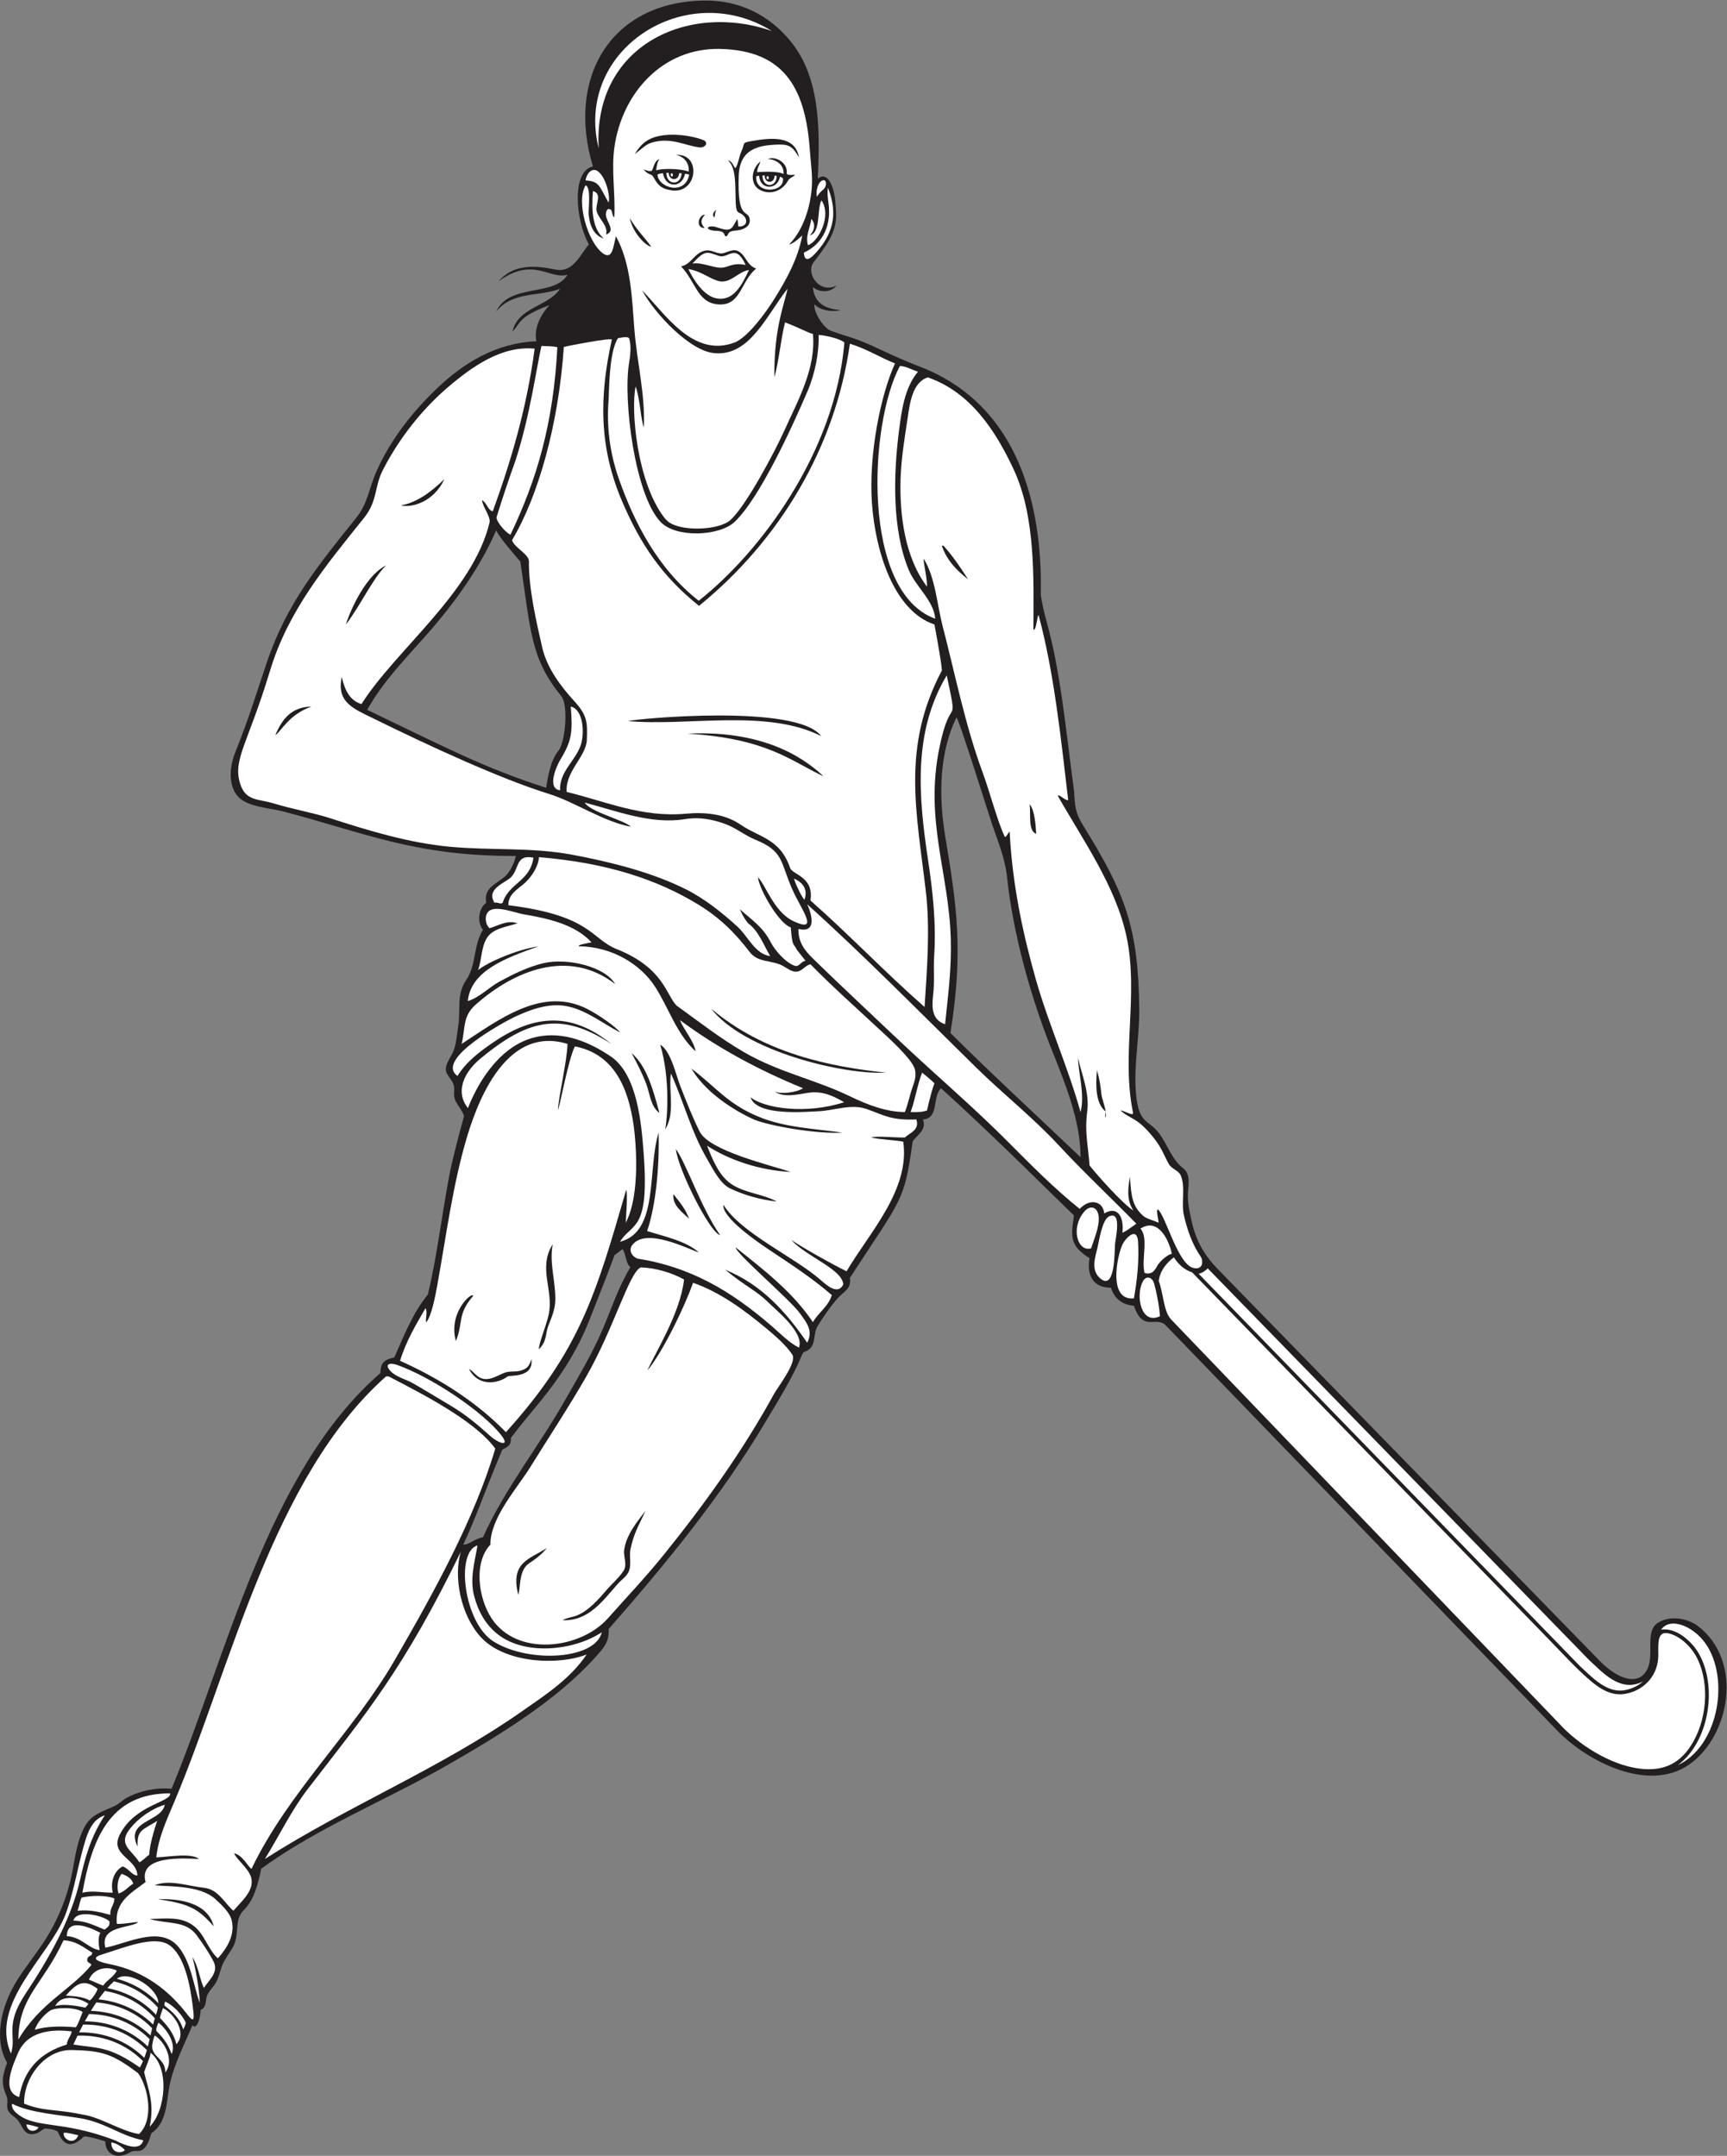 <?xml version="1.0" encoding="UTF-8" standalone="no"?>
<svg
   xmlns:dc="http://purl.org/dc/elements/1.1/"
   xmlns:cc="http://creativecommons.org/ns#"
   xmlns:rdf="http://www.w3.org/1999/02/22-rdf-syntax-ns#"
   xmlns:svg="http://www.w3.org/2000/svg"
   xmlns="http://www.w3.org/2000/svg"
   viewBox="0 0 673.093 840.227"
   height="840.227"
   width="673.093"
   xml:space="preserve"
   id="svg2"
   version="1.1"><rect x="0" y="0" width="673.093" height="840.227" fill="#808080" stroke="none"/><defs
     id="defs6" /><g
     transform="matrix(1.333,0,0,-1.333,0,840.227)"
     id="g10"><g
       transform="scale(0.1)"
       id="g12"><path
         id="path14"
         style="fill:#231f20;fill-opacity:1;fill-rule:evenodd;stroke:none"
         d="m 4964.08,1549.43 c -31.72,22.99 -81.28,31.39 -116.7,9.01 -38.13,-24.1 -10.92,-90.14 -29.47,-132.4 -25.25,-57.5 -91.07,-29.63 -139.39,19.94 L 3560.5,2592.76 c -38.69,39.68 -63.16,82.13 -75.51,136.25 -5.91,25.85 -12.47,54.51 -11.81,81.15 0.62,25.25 9.82,58.73 -13.43,76.94 -35.72,27.99 -45.19,69.79 -72.46,104.72 -29.8,38.17 -57.69,24.31 -65.76,112.89 -7.55,82.92 10.33,165.09 9.44,247.87 -2.59,238.49 -40.4,337.92 -163.67,536.38 -24.5,39.42 -24.05,58.15 -27.16,103.86 -24.64,181.65 -38.81,344.35 -79.67,491.61 -8.31,29.97 -13.83,55.96 -17.41,79.09 4.62,215.78 -40.45,534.19 -334.97,660.3 -118.86,45.93 -137.96,62.69 -201.61,86.4 -24.95,9.3 -52.5,16.4 -77.42,25.97 -21.24,8.15 -51.43,55.06 -47.37,77.23 13.24,-15.42 47.02,-24.1 76.79,-16.79 -46.58,3 -77.95,21.24 -81.59,67.19 13.88,-12.49 46.86,-21.21 69.59,4.8 -49.98,-26.31 -92.37,35.29 -67.27,68.41 33.63,44.34 68.7,85.01 65.37,144.74 -1.37,24.82 -2.1,48.19 -9.85,71.58 -11.25,33.98 -28.42,40.79 -43.44,27.27 4.61,122.63 11.14,277.9 -69.15,388.17 -49.79,68.39 -137.44,135.55 -266.26,132.87 -274.81,-5.71 -399.53,-230.71 -322.19,-485.04 -62.55,-13.4 -51.91,-154.64 -12,-228 -26.93,-31.55 -45.8,-84.34 -98.89,-73.25 -57.19,11.94 -121.45,16.85 -165.11,-34.74 100.9,74.12 148.68,4.42 201.6,19.19 -39.81,-65.8 -170.04,-23.11 -208.8,-108 48.36,61.13 126.28,43.32 187.2,67.2 -35.14,-52.86 -122.86,-53.14 -139.21,-124.8 23.97,22.82 13.79,41.92 108.01,76.8 -23.29,-24.97 -46.11,-64.16 -38.4,-105.6 -118.48,-4.58 -213.09,-64.72 -286.81,-134.31 -73.94,-69.8 -140.01,-153.81 -181.19,-247.29 -20.93,-47.5 -24.49,-91.98 -58.2,-134.09 -111.07,-138.69 -203.452,-250.35 -261.48,-422.62 -31.14,-92.45 -54.808,-170.38 -92.562,-263.56 -15.993,-39.47 -22.008,-95.25 7.617,-128.9 27.332,-31.06 94.762,-33.97 133.031,-44.02 240.114,-62.95 386.364,-131.19 679.594,-130 -3.54,-20.97 -19.17,-49.84 -32.61,-60.9 -27.18,-22.34 -61.85,-33.57 -53.79,-75.91 -21.19,-15.44 -28.74,-55.12 -9.6,-79.19 -28.3,-44.46 -18.75,-102.12 -49.03,-146.92 -29.65,-43.85 -15.15,-86.41 -23.61,-136.95 -4.14,-24.77 -4.91,-52.06 -15.66,-75.17 -8.05,-17.28 -28.36,-41.82 -16.75,-61.78 13.37,-22.98 23.5,-25.26 20.67,-55.26 -2.71,-28.71 21.94,-43.6 29.18,-68.73 -14.64,-52.57 -33.04,-120.99 -43.36,-174.7 -21.01,-109.42 -36.05,-237.77 -62.57,-346.84 -45.28,-56.05 -69.26,-119.39 -98.07,-184.06 -38.96,-7.62 -38.98,-24.24 -40.8,-45.59 -330.906,-286.94 -453.141,-838.58 -610.535,-1215.54 -43.094,4.71 -91.422,-5.3 -129.188,-25.31 -17.351,-9.19 -22.539,-18.59 -40.277,-26.35 -50.844,-22.282 -74.656,-27.68 -96.223,-84.946 -11.719,-31.113 -17.207,-65.91 -23.273,-100 C 199.727,764.227 171.148,692.344 131.371,630.496 106.332,591.594 77.152,555.516 52.141,516.582 -0.066,435.344 -17.781,337.098 20.852,272.227 6.965,234.676 2.32,212.637 18.871,175.664 25.113,161.727 18.324,149.141 22.488,135.828 27.25,120.613 44.82,114.531 53.688,102.227 67.461,83.106 71.926,55.477 105.543,65.223 c 10.773,3.125 15.668,10.684 25.574,14.601 0,0 23.961,-0.012 37.77,-8.809 25.484,-67.07 65.863,-23.797 77.187,-14.062 17.27,-0.168 62.016,-14.726 62.016,-14.726 -0.844,-36.379 33.133,-55.234 71.777,-32.051 16.184,9.707 27.242,-2.285 41.071,11.074 12.285,11.883 16.781,29.199 21.55,44.98 45.133,29.199 44.02,89.707 52.801,136.797 11.258,60.43 44.059,122.539 67.301,178.731 12.914,-16.887 24.816,26.258 23.898,44.472 14.657,6.641 14.508,19.942 16.66,33.594 2.743,17.344 16.696,29.199 25.915,43.223 10.531,16.016 13.527,35.183 20.308,52.812 7.438,19.325 21,35.868 31.309,53.68 21.437,37.055 1.976,78.848 31.953,108.801 32.379,32.344 41.793,78.836 51.273,121.269 162.594,118.86 364.334,199.731 544.284,302.841 154.92,88.79 319.02,189.9 430.33,312.9 25.09,27.74 43.86,47.32 40.77,84.47 168.16,191.84 330.87,390.32 461.41,610.19 32.44,54.64 77.91,127.5 101.89,186.68 8.33,20.58 9.58,10.11 23.93,21.95 18.96,15.65 11.57,47.49 23.93,67.3 16.59,26.59 37.62,57.7 58.44,81.09 18,20.23 41.47,27.91 35.99,60 155.91,238.98 158.32,221.89 183.79,399.53 15.4,20.11 41.19,34.12 29.81,63.65 48.26,3.21 26.64,66 52.8,91.22 148.8,-133.65 349.33,-334.52 388.81,-372 -8.9,-61.11 -13.2,-88.2 45.59,-124.8 -9.32,-51.93 12.26,-86.7 62.41,-86.41 10.01,-29.99 30.45,-49.54 67.19,-52.79 26.87,-76.59 60.81,-31.4 90.65,-54.63 l 1146.9,-1187.09 c 88.69,-91.78 267.14,-182.2 385.94,-99.78 117.54,81.54 161.33,300.98 25.31,405.5 z M 1820.09,2651.02 c 9.31,-10.69 10.23,-45.6 23.36,-52.47 -36.31,-60.15 -54.12,-118.14 -81.49,-182.18 -30.9,-72.28 -72.75,-141.45 -111.5,-209.74 -76.29,-134.46 -174.64,-256.49 -238.37,-398 -27.24,-4.91 -37.84,-21.24 -57.6,-21.61 41.79,90.59 47.46,117.1 114.13,277.93 19.29,8.24 26.46,16.34 25.07,34.07 27.5,36.79 57.37,71.66 86.39,107.22 59.06,72.39 107.53,147.95 142.28,234.93 23.78,59.51 61.16,155.46 74.5,192.61 l 23.23,17.24 z m 976.43,1554.29 c 5.61,1.21 95.84,-287.93 105.33,-315.46 17.55,-50.94 36.98,-97.42 42.54,-150.65 17.22,-164.34 68.88,-350.24 129.69,-502.61 39.03,-97.83 85.55,-209.95 85.21,-316.78 -142.07,135.32 -265.04,247.88 -380.37,363.41 38.62,240.17 18.18,374.2 -15.17,573.91 -18.95,113.57 -18.87,243.89 32.77,348.18 z M 1596.89,3999.82 c -183.6,59.49 -284.83,113.66 -523.2,228 49.32,89.4 127.01,164.87 192.76,241.54 69.9,81.53 142.15,183.78 183.98,283.1 13.53,-25.71 50.52,-66.89 70.86,-91.17 31.15,-205.95 29.86,-282.31 119.66,-393.32 21.92,-27.11 11.72,-135.98 -8.35,-159.94 -22.32,-26.65 -30.53,-74.88 -35.71,-108.21 v 0" /><path
         id="path16"
         style="fill:#ffffff;fill-opacity:1;fill-rule:evenodd;stroke:none"
         d="m 2229.38,5790.19 c 2.15,0.14 4.32,0.25 6.5,0.33 -1.22,-24.57 28.88,-25.53 28.66,-0.89 2.26,-0.25 4.42,-0.54 6.47,-0.88 -0.55,-35.53 -42.1,-35.2 -41.63,1.44 z m -281.2,7.44 c 2.29,0.1 4.66,0.18 7.07,0.24 0.59,-23.98 29.24,-24.67 30.59,-0.76 2.44,-0.17 4.81,-0.36 7.07,-0.56 -1.81,-36.6 -43.93,-35.62 -44.73,1.08 v 0" /><path
         id="path18"
         style="fill:#ffffff;fill-opacity:1;fill-rule:evenodd;stroke:none"
         d="m 2211.29,5788.17 c 2.69,0.45 5.51,0.84 8.4,1.17 1.87,-41.15 52.88,-43.45 60.92,-2.79 4.34,-1.39 7.42,-3.11 8.68,-5.2 4.69,-42.81 -83.56,-46.25 -78,6.82 z m -196.16,4 c -12.94,-61.58 -90.26,-38.08 -92.86,0.69 2.87,1.91 8.62,3.19 15.92,4 9.08,-46.49 57.46,-41.75 64.67,-1.43 6.79,-0.95 11.43,-2.09 12.27,-3.26 v 0" /><path
         id="path20"
         style="fill:#ffffff;fill-opacity:1;fill-rule:evenodd;stroke:none"
         d="m 2180.2,5528.67 c -41.34,7.87 -50.3,-8.58 -73.35,-8.11 -25.52,0.53 -55.96,16.75 -82.33,12.12 37.94,41.25 42.14,34.14 77.42,22.37 28.15,-9.39 48.04,39.23 78.26,-26.38 z m -167.59,-12.16 c 34.14,-5.1 56.77,-24.44 84.07,-33.8 37.63,-12.88 59.89,26.59 93.22,31.12 -21.57,-46.19 -45.96,-90.96 -93.59,-83.26 -37.82,6.13 -68.18,53.65 -83.7,85.94 v 0" /><path
         id="path22"
         style="fill:#ffffff;fill-opacity:1;fill-rule:evenodd;stroke:none"
         d="m 2484.88,5298.22 c 46.9,-13.91 88.58,-40.24 132.01,-57.59 -41.44,-90.35 -77.61,-264.61 -67.48,-408.77 9.62,-136.72 62.4,-314.33 182.68,-354.44 0,0 19.17,-99.49 21.95,-134.13 -118.79,-225.19 -74.23,-413 -46.83,-647.93 12.61,-108.17 3.1,-228.47 -3.93,-336.34 -114.26,100.11 -219.34,210.57 -333.6,311.38 10.77,69.99 -52.6,75 -59.53,95.19 -29.57,86.25 -89.55,88.67 -145.24,126.8 -46.77,32.02 -104.95,36.72 -160.18,31.75 -128.19,-11.54 -232.46,35.57 -347.84,63.68 -4.8,59.49 56.83,103.33 58.89,151.57 2.33,54.4 0.38,73.27 -37.65,115.04 -36.72,40.3 -78.92,94.36 -92.99,156.63 -16.84,74.51 -39.97,171.83 -38.65,253.57 -4.56,21.29 -43.42,38.37 -49.34,59.32 76.58,128.29 135.89,337.19 151.4,564.87 14.84,4 139.74,27.87 140.34,21.4 -36.73,-165.27 -38.01,-313.13 29.7,-471.93 53.92,-126.45 116.95,-219.67 225.23,-306.43 235.5,191.71 398.41,462.42 441.06,766.36 z M 1575.61,3797.08 c 202.02,-16.65 347.68,-66.49 465.28,-138.06 61.57,-37.47 107.9,-82.44 150.93,-139.08 24.62,-32.4 64.35,-22.9 97.22,-40.73 11.14,-6.03 24.12,-16.73 37.45,-16.99 18.43,-0.36 26.37,18.1 43.2,21.6 71.76,-72.59 125.81,-119.68 200.41,-189.29 21.28,-19.85 99.47,-88.83 105.34,-119.68 3.62,-19 -1.1,-32.75 -7.22,-50.08 -8.49,-24.04 -13.08,-49.16 -22.54,-72.95 -55.89,0.34 -110.78,21.99 -160.54,46.04 -103.91,50.22 -207.72,69.66 -310.57,129.54 -70.1,40.82 -130.98,88.6 -196.73,136.04 -29.68,30.31 -37.76,110.14 -173.98,164.47 -77.52,30.91 -73.68,98.12 -317.37,128.71 -0.9,29.9 23.37,44.45 43.7,61.21 25.35,20.9 45.08,55.28 45.42,79.25 z m 1014.88,-630.06 c -164.57,17.49 -357.02,56.39 -511.2,187.2 95.98,-123.93 385.32,-193.85 511.2,-187.2 z m -754.14,1028 c 171.73,-16.06 405.74,36.95 564.54,-44 -70.42,95.43 -541.32,50.73 -564.54,44 z m 173.34,-36.8 c 234.63,-14.06 303.14,-80.81 398.4,-124.8 -43.34,40.06 -158.24,136.6 -398.4,124.8 v 0" /><path
         id="path24"
         style="fill:#ffffff;fill-opacity:1;fill-rule:evenodd;stroke:none"
         d="m 2768.09,4328.62 c 34.77,-165.55 11.87,-44.83 -22.14,-214.94 -42.19,-210.98 28.44,-362.04 33.98,-555.22 2.5,-86.97 -7.76,-163.62 -16.65,-249.83 -37.59,12.19 -39.35,46.98 -35.23,82.41 5.17,44.62 0.58,74.64 3.43,119.47 6.1,95.76 -4.49,188.1 -18.65,282.76 -27.17,181.58 -43.87,370.16 55.26,535.35 z m -72,-1161.6 c 0,0 25.14,-19.65 35.99,-31.2 -10.6,-27.98 -21.59,-79.19 -21.59,-79.19 -12.72,-4.89 -29.73,-5.48 -48.01,-4.81 13.41,36.21 19.62,79.59 33.61,115.2 z m -856.75,2147 c 7.5,-21.58 3.1,-53.51 -0.05,-72.11 -17.95,-105.96 16.47,-385.69 92.42,-465.02 44.97,-46.94 171.24,-41.43 215.68,0.09 73.45,68.64 169.52,279.37 213.72,382.5 22.16,51.71 34.35,115.76 32.37,164.45 16.57,-0.53 62.16,-10.25 75.39,-22.05 -26.89,-321.15 -246.73,-614.22 -425.88,-755.02 -118.61,92.39 -188.37,227.54 -233.95,357.55 -25.68,73.27 -35.78,150.79 -29.75,228.21 1.95,25.14 0.66,140.15 27.31,181.61 0,0 28.89,7.47 32.74,-0.21 z m 791.94,-80.6 c 21.36,-1.83 34.69,-11.72 52.8,-16.79 -39.63,-47.31 -48.22,-115.63 -55.75,-174.6 -16.03,-125.55 -20.65,-287.53 29.11,-406.14 20.2,-48.16 72.83,-88.63 77.04,-141.67 -216.1,78.1 -194.51,568.61 -103.2,739.2 z m -1048.17,58.42 c 17.26,-1.14 31.66,-0.21 46.54,-3.73 -11.67,-225.14 -60.61,-387.77 -137.1,-548.09 -12.75,4.85 -40.34,35.99 -40.91,50.19 14.66,48.47 37.79,117.14 54.96,164.79 42.45,128.65 61.99,273.45 76.51,336.84 z m 85.78,-1054.42 c 38.59,-8.96 40.15,-82.39 28.75,-114 -16.82,-46.67 -62.45,-76.51 -59.95,-130.8 -40.09,4.73 -10.25,71.52 0.55,89.34 33.56,55.39 36.55,80.54 30.65,155.46 z m -109.16,-441.79 c -9.75,-69.81 -71.52,-73.53 -90.04,-131.81 -6.51,-5.8 -13.33,2.64 -24,0 -25.78,41.87 33.83,58.35 49.88,76.12 23.09,25.58 12.46,65.54 64.16,55.69 v 0" /><path
         id="path26"
         style="fill:#ffffff;fill-opacity:1;fill-rule:evenodd;stroke:none"
         d="m 2359.5,3659.85 c 161.19,-144.85 330.16,-316.28 494.34,-477.6 79.01,-77.64 166.49,-146.35 241.84,-227.75 72.91,-78.75 151.68,-152.21 226.8,-229.08 -12.42,-8.4 -31.06,-23.3 -40.8,-26.39 5.33,43.28 -12.42,80.49 -53.11,56.42 -3.29,36.31 -42.33,45.2 -71.68,13.18 -76.11,61.14 -144.76,130.89 -213.58,199.92 -72.02,72.24 -147.51,139.61 -223.06,208.04 -77.09,69.82 -152.21,142.04 -227.89,213.37 -38.8,36.58 -77.38,73.38 -115.47,110.67 -25.21,24.67 -43.52,48.94 -42.38,86.54 68.28,-16.33 24.96,75.1 24.99,72.68 v 0" /><path
         id="path28"
         style="fill:#ffffff;fill-opacity:1;fill-rule:evenodd;stroke:none"
         d="m 1692.95,3536.62 c 94.95,-1.34 179.1,-50.9 222.86,-119.13 39.72,-61.91 62.43,-137.27 117.88,-188.06 -4.92,31.08 -32.99,59.8 -45.6,91.2 110.76,-82.16 232.63,-147.09 360,-199.2 -20.05,-12.64 -64.2,-17.97 -84,-9.61 30.47,-19.4 69.21,-7.57 102.16,-3.28 38.57,5.02 69.17,-8.84 101.84,-27.93 -109.66,-35.75 -232.25,-18.71 -273.6,14.42 17.51,-55.53 158.39,-42.59 199.2,-40.81 45.77,2 94.34,22.3 139.47,6.7 51.63,-17.87 70.47,-33.84 146.13,-30.71 10.15,-31.48 -19.08,-38.61 -33.61,-52.78 -31.93,-0.57 -82.5,5.47 -98.39,0 29.08,-6.12 63.26,-7.14 93.59,-12 20.82,-141.76 -102.09,-270 -165.6,-379.2 -44.06,21.52 -122.32,65.54 -161.8,91.67 45.17,-49.33 149.12,-85.33 152.2,-130.07 -15.64,-32.62 -49.84,-1.46 -66.4,13.13 -75.98,66.91 -233.4,137.15 -283.99,219.67 -5.88,-37.15 103.4,-111.17 131.16,-129.84 67.42,-45.32 124.23,-81.08 185.64,-134.16 -10.49,-34.33 -39.21,-50.39 -55.2,-79.2 -59.46,88.53 -143.27,152.73 -225.6,218.4 -2.38,-15.03 158.6,-152.39 187.19,-192 20.09,-27.81 39.86,-51.19 21.61,-86.41 -61.54,89.67 -132.6,169.81 -240,213.6 60.02,-49.22 91.23,-61.25 124.17,-93.72 26.66,-26.28 107.85,-90.5 91.83,-134.27 -29.16,14.41 -55.82,42.39 -79.7,63.02 -119.71,103.46 -237.99,173.15 -392.95,197.37 -19.3,8.51 -24.39,26.43 -15.31,38.92 39.41,54.22 165.07,-11.66 195.16,-20.91 -36.13,32.67 -98.64,46.16 -151.2,62.4 27.65,81.68 36.08,200.56 33.6,287.99 -33.76,-110.23 1.77,-289.77 -112.8,-319.19 34.79,57.18 86.54,27.14 69.1,258.42 -6.71,88.9 -18.72,230.56 -95.85,283.11 -74.98,51.09 -154.11,75.96 -229.79,54.27 -105.16,-30.15 -165.37,-145.73 -188.14,-205.03 -38.99,48.55 -10.24,106.29 36.93,145.12 133.07,109.53 231.11,142.03 382.56,42.2 -115.34,93.64 -223.54,86.9 -340.97,7.87 -40.43,-27.23 -83.26,-58.85 -109.04,-101.17 -68.45,48.25 140.09,159.94 166.82,172.46 46.83,21.94 100.84,41.76 153.24,31.37 56.82,-11.27 104.7,-50.59 155.14,-76.63 -11.62,16.44 -62.26,51.16 -94,67.69 -132.02,68.82 -258.97,-29.29 -369.2,-101.29 11.53,46.11 1.93,80.13 40.95,114.75 112.37,99.68 271.66,165.37 407.84,60.45 -29.57,51.58 -140.84,76.91 -208.71,61.08 -45.3,-10.57 -87.55,-31.39 -128.26,-53.39 -32.43,-17.52 -58.93,-47 -93.74,-57.52 9.11,89.02 111.61,126.21 206.72,159.9 -64.68,-9.47 -147.74,-46.36 -176.8,-69.26 11.26,29.61 8.72,64.57 25.02,92.27 18.29,31.05 59.66,33.4 90.18,44.52 -32.66,10.24 -57.37,-8.21 -81.6,-14.39 -13.22,11.51 -15.86,39.8 -0.65,50.83 21.81,15.81 75.38,-5.96 99.09,-10.02 68.43,-11.7 149.9,-28.24 199.16,-81.62 11.74,0.17 -44.87,-7.06 -35.94,-12 z m 251.94,-535.19 c 30.1,47.05 9.43,111.99 16.8,163.19 37.29,-82.61 59.83,-172.08 106.08,-250.6 15.89,-26.97 37.12,-71.29 66.72,-85.39 42.57,-20.3 89.96,-33.29 136.8,-38.41 -41.69,22.48 -92.09,24.3 -132,50.41 -37.31,24.4 -56.04,73.22 -72,112.8 64.08,-41.54 152.07,-71.93 244.8,-76.8 -59.37,20.14 -238.62,61.7 -266.59,118.44 -22.4,45.46 -38.85,87.82 -57.24,135.02 -11.65,29.93 -27.57,101.98 -57.77,118.54 29.72,-100.37 20.51,-217.91 14.4,-247.2 z m -55.2,131.99 v 0 c 10.68,-28.71 13.05,-66.52 38.4,-83.99 -18.62,66.96 -36.02,135.18 -81.6,175.2 14.62,-27.77 30.97,-58.31 43.2,-91.21 z m 314.4,-103.21 c 41.58,-17.94 182.81,-43.41 259.19,-38.39 -80.88,11.29 -166.9,14.37 -243.36,45.62 -92.36,37.76 -122.78,84.01 -198.23,141.58 48.03,-83.34 154.68,-136.82 182.4,-148.81 z m -98.4,-338.39 c -56.13,79.9 -96.73,205.37 -129.6,252.01 5.84,-57.93 98.52,-243.95 129.6,-252.01 z m -91.2,47.99 c -9.26,27.96 -27.81,49.34 -45.6,72.01 -3.67,-33.41 26.95,-52.93 45.6,-72.01 v 0" /><path
         id="path30"
         style="fill:#ffffff;fill-opacity:1;fill-rule:evenodd;stroke:none"
         d="m 3426.31,2637.32 c -7.42,0.24 -33.95,-18.58 -43.25,-36.07 -7.79,-14.65 -16.27,-25.64 -36.58,-19.82 -9.95,41.01 12.64,101.7 -12,129.59 51.96,33.44 83.56,-33.68 91.83,-73.7 v 0" /><path
         id="path32"
         style="fill:#ffffff;fill-opacity:1;fill-rule:evenodd;stroke:none"
         d="M 3531.17,2594.79 4647.29,1448.63 c 34.87,-32.03 78.04,-79.79 130.65,-70.5 9.99,1.75 18.8,4.95 26.49,9.29 -14.61,-13.14 -33.24,-22.26 -54.31,-25.97 -52.61,-9.28 -95.78,38.47 -130.66,70.5 l -1115,1147.26 c 8.52,1.48 17.45,6.2 26.71,15.58 z M 4857.02,1538.54 c 26.92,39.53 101.71,8.75 137.33,-52.41 61.22,-105.11 26.43,-289.97 -88.67,-343.84 92.55,68.52 116.82,231.06 60.84,327.17 -20.6,35.38 -65.63,75.85 -109.5,69.08 v 0" /><path
         id="path34"
         style="fill:#ffffff;fill-opacity:1;fill-rule:evenodd;stroke:none"
         d="m 4951.57,1212.06 c 42.39,75.88 46.07,182.53 5.62,251.96 -12.47,21.43 -35.34,45.82 -60.98,57.5 -49.2,22.39 -48.33,-11.09 -47.57,-55.42 1.03,-59.15 -39.72,-105.26 -96.65,-115.29 -40.45,-7.14 -74.32,14.65 -104.1,40.37 -40.98,35.39 -77.43,75.7 -115.11,114.46 L 3485.64,2583.09 c -24.88,8 -41.91,25.8 -53.34,44.06 -43.52,-32.58 -44.19,-69.48 -44.19,-69.48 13.91,-36.88 13.53,-88.85 36.36,-112.63 l 1136,-1182.95 c 52.96,-57.88 146.18,-119.56 234.82,-130.16 71.62,-8.56 121.16,17.22 156.28,80.13 v 0" /><path
         id="path36"
         style="fill:#ffffff;fill-opacity:1;fill-rule:evenodd;stroke:none"
         d="m 1448.09,2067.82 c -61.35,-207.18 -181.02,-423.01 -293.4,-617.41 -123.6,-213.81 -311.87,-387.27 -419.401,-611.387 -11.187,7.286 -24.769,39.239 -50.402,45.606 3.621,-14.883 39.258,-41.379 48.472,-67.996 13.684,-39.535 -28.808,-73.715 -50.871,-100 -25.265,20.847 -44.047,62.82 -85.73,67.027 -44.067,4.453 -102.418,25.695 -144.668,7.356 46.527,-4.192 133.785,0 177.73,-40.528 17.27,-15.918 42.383,-38.703 47.871,-62.656 9.622,-42.09 -13.586,-80.391 -40.8,-110.41 -29.953,27.519 -38.672,71.484 -72.004,96.004 -37.137,27.304 -80.129,19.777 -127.817,19.164 55.711,-15.969 105.164,-3.789 137.532,-47.18 17.472,-23.437 36.253,-51.133 49.668,-77.16 16.066,-31.18 -12.469,-53.359 -28.18,-77.227 -12.07,24.739 -16.86,65.891 -33.379,89.563 9.734,-35.566 20.371,-95.867 21.375,-132.766 -17.625,45.637 -24.566,117.16 -62.082,162.825 -53.016,64.5 -150.031,10.195 -213.914,-2.024 -17.231,64.836 73.515,56.445 95.996,74.406 -8.594,1.766 -38.637,-5.769 -62.398,-4.797 -7.317,66.661 46.371,92.727 84,122.395 -22.09,78.066 108.406,69.773 156,67.207 -21.614,18.496 -85.305,6.621 -124.797,4.793 6.464,59.289 31.578,112.121 54.437,166.375 162.789,386.25 286.485,946.31 617.562,1240.02 2.4,0 4.8,0 7.2,0 91.33,-47.72 250.85,-127.36 312,-211.2 z M 461.688,750.223 c 91.519,-13.192 117.628,-27.305 163.199,-79.2 -17.739,71.016 -104.336,81.653 -163.199,79.2 v 0" /><path
         id="path38"
         style="fill:#ffffff;fill-opacity:1;fill-rule:evenodd;stroke:none"
         d="m 497.691,1059.82 c 2.52,-26.23 -101.691,-32.31 -147.039,-119.761 -31.711,-61.153 49.344,-69.493 51.036,-120.235 -14.958,-0.969 -26.293,21.414 -43.204,26.406 -22.5,-11.796 -36.843,-42.207 -28.796,-76.804 -34.817,0.191 -57.778,6.863 -88.797,0 27.547,153.601 78.472,291.324 256.8,290.394 z M 440.09,301.426 c 56.73,-43.223 44.363,-169.992 -2.399,-215.996 14.481,68.039 -4.105,108.015 -16.351,159.375 5.879,17.91 18.93,45.027 18.75,56.621 z M 406.488,63.816 c -53.738,8.402 -112.812,49.973 -167.152,57.2 -79.465,16.589 -110.172,8.125 -168.848,31.613 -1.48,76.109 60.211,158.973 140.403,156.805 88.148,-2.395 116.746,-10.364 193.195,-68.008 30.695,-43.582 46.352,-137.043 2.402,-177.61 z M 209.688,363.828 C 207.223,348.691 196.656,341.648 195.289,325.43 120.453,302.664 70.25,255.273 56.09,171.824 2.055,187.91 38.148,266.055 52.262,299.656 79.125,363.652 148.176,371.355 209.688,363.828 Z m 253.882,25.36 c 22.817,-17.684 52.528,-59.723 38.399,-91.2 -3.156,2.93 -6.27,29.735 -43.973,66.192 -3.519,3.398 1.516,18.808 5.574,25.008 z m 19.282,61.789 c 22.824,-10.02 48.57,-36.633 60.015,-60.95 0.981,-5.789 -6.976,-20.339 -6.976,-20.339 -8.45,21.757 -14.481,38.242 -53.993,68.781 -3.796,2.937 1.395,11.433 0.954,12.508 z M 258.52,444.141 c -1.903,-1.387 -7.305,-11.211 -10.321,-10.625 -15.09,2.879 -57.492,12.839 -86.597,4.5 20.453,40.8 81.945,19.242 96.918,6.125 z m 83.168,97.285 C 330.277,520.84 314.84,516.277 301.43,497.684 c -14.598,5.41 -26.883,11.796 -41.34,17.336 11.867,30.078 48.676,42.703 81.598,26.406 z M 547.613,413.523 C 496.035,480.684 424.836,540 319.551,560.75 c -34.004,6.711 -56.449,17.094 -22.113,27.734 66.132,20.52 152.48,56.516 195.71,28.774 46.016,-29.535 62.829,-117.25 70.422,-179.961 4.438,-36.621 5.731,-52.024 -15.957,-23.774 z M 269.688,594.227 c 0.449,-11.649 -14.008,-8.387 -14.399,-19.2 -2.34,-11.953 9.699,-9.5 12,-16.804 C 208.5,485.633 118.539,448.789 53.59,340.156 c 1.758,126.688 71.922,159.481 132.098,290.067 38.14,-1.856 58.73,-21.27 84,-35.996 z m 50.402,91.203 c 2.176,-14.981 -7.731,-17.871 -14.402,-24.004 -28.086,11.113 -53.09,25.312 -91.2,26.406 10.731,35.781 93.813,11.926 105.602,-2.402 z m 36,139.199 c 14.785,-6.016 28.676,-12.93 33.598,-28.809 -15.102,-8.886 -24.665,-23.332 -43.2,-28.789 -6.222,21.102 -1.465,46.387 9.602,57.598 v 0" /><path
         id="path40"
         style="fill:#ffffff;fill-opacity:1;fill-rule:evenodd;stroke:none"
         d="m 481.723,1026.43 c -9.852,-51.11 -117.969,-45.121 -79.2,-122.387 -2.703,49.551 14.301,48.242 57.165,75.262 0,0 -21.192,-59.227 -23.567,-99.266 -10.328,-6.465 -17.168,-16.437 -28.797,-21.601 -23.906,37.722 -64.527,51.718 -26.289,99.296 24.192,30.098 63.281,57.916 100.688,68.696 z m 952.957,1077.21 c -38.1,33.94 -71.3,62.47 -116.99,89.72 -41.62,24.82 -82.49,49.71 -111.95,66.43 -18.6,10.54 -48.54,17.61 -64.18,34.9 -18.89,20.86 -1.21,25.12 19.64,17.73 99.88,-35.4 249.7,-135.47 303.96,-204.99 28.5,-36.51 -8.08,-23.74 -30.48,-3.79 z m -38.55,-318.8 c -8.36,-50.22 -23.21,-97.8 -9.61,-148.8 11.96,-44.83 33.59,-83.65 69.52,-111.64 79.46,-61.91 220.62,-48.2 303.52,6.44 -18.99,-80.14 -213.6,-91.25 -316.54,-26.96 -86.73,54.16 -112.2,262.03 -46.89,280.96 z m 319.12,-318.99 c -49.04,-72.24 -119.23,-117.25 -189.76,-166.55 -240.33,-167.98 -506.63,-275.14 -750.97,-431.265 41.039,66.203 77.632,142.615 125.304,204.465 171.856,222.96 279.476,348.34 447.846,694.38 -22.35,-72.09 -1.48,-184.48 57.53,-249.54 69.71,-76.86 225.12,-84.5 310.05,-51.49 v 0" /><path
         id="path42"
         style="fill:#ffffff;fill-opacity:1;fill-rule:evenodd;stroke:none"
         d="M 306.488,995.625 C 263.473,930.383 247.668,866.406 234.508,808.457 207.266,688.523 142.09,575.77 74.457,473.73 11.91,379.344 49.441,352.363 32.09,299.023 -32.105,446.047 145.977,584.707 191.684,706.426 c 27.472,73.152 36.562,151.367 60.879,224.726 9.964,30.078 25.214,55.223 53.925,64.473 z m 28,-243.008 c -0.258,-19.726 -13.293,-26.699 -12,-47.988 -28.902,7.09 -56.023,15.976 -96,12.004 5.176,11.609 6.407,27.183 11.996,38.394 28.047,6.536 71.082,7.442 96.004,-2.41 z m -40.8,-100.793 c -8.028,-10.117 -5.09,-36.648 -2.399,-50.398 -32.301,4.012 -53.402,39.16 -96,40.801 0.617,56.738 72.871,23.464 98.399,9.597 v 0" /><path
         id="path44"
         style="fill:#ffffff;fill-opacity:1;fill-rule:evenodd;stroke:none"
         d="m 408.887,258.23 c -89.957,63.02 -121.43,55.754 -194.399,67.2 4.063,8.996 8.102,17.625 12.11,25.925 44.453,1.711 123.863,-6.648 191.562,-74.355 -2.746,-6.406 -5.812,-12.676 -9.273,-18.77 z M 231.309,360.977 c 3.925,7.918 7.824,15.515 11.683,22.793 45.254,0.847 121.285,-9.368 186.446,-74.551 -2.208,-7.676 -4.649,-15.246 -7.442,-22.668 -66.922,65.031 -144.316,75.304 -190.687,74.426 z m 16.804,32.304 c 4.071,7.434 8.098,14.52 12.078,21.278 44.383,-0.516 115.832,-12.461 177.36,-73.348 -1.668,-7.207 -3.375,-14.395 -5.242,-21.516 -64.09,61.719 -137.586,73.535 -184.196,73.586 z m 17.684,30.625 c 5.41,8.867 10.73,17.11 15.941,24.754 41.602,-3.289 107.496,-18.406 163.16,-75.547 -1.679,-6.992 -3.277,-14.019 -4.875,-21.062 -60.226,57.137 -128.878,70.41 -174.226,71.855 z m 22.156,33.684 c 6.461,9.07 12.738,17.223 18.809,24.539 42.508,-7.297 98.605,-27.461 145.968,-80.02 -1.863,-6.007 -3.55,-12.089 -5.14,-18.222 -54.336,53.386 -117.281,69.472 -159.637,73.703 z m 25.93,32.84 c 6.742,7.605 13.195,14.148 19.308,19.734 39.707,-9.598 87.43,-30.879 128.543,-76.59 -1.105,-6.328 -2.961,-13.32 -5.601,-21.105 -46.235,49.316 -99.949,69.816 -142.25,77.961 z m 28.058,27.254 c 33.258,27.55 121.555,-27.989 121.043,-71.465 -38.996,40.715 -83.062,61.301 -121.043,71.465 v 0" /><path
         id="path46"
         style="fill:#ffffff;fill-opacity:1;fill-rule:evenodd;stroke:none"
         d="m 452.48,351.914 c 30.329,-19.269 57.747,-73.527 30.805,-108.098 0.719,38.75 -35.836,44.192 -38.324,73.254 -0.637,7.403 2.887,24.922 7.519,34.844 z M 262.172,454.18 c -22.527,12.988 -50.945,12.547 -69.715,14.297 33.422,38.211 53.703,49.343 92.863,19.738 -0.789,-6.059 -14.754,-29.445 -23.148,-34.035 z m -20.473,-33.653 c -6.844,-15.558 -10.765,-31.554 -20.011,-44.699 -42.047,3.75 -86.059,3.352 -120,-7.195 6.687,20.262 25.953,43.379 44.343,55.672 15.571,10.402 75.114,11.078 95.668,-3.778 z m 234.821,11.446 c 30.921,-14.778 71.855,-72.547 39.121,-105.379 -7.942,33.66 -27.864,55.332 -48.004,76.793 2.199,12.207 8.562,25.91 8.883,28.586 v 0" /><path
         id="path48"
         style="fill:#ffffff;fill-opacity:1;fill-rule:evenodd;stroke:none"
         d="M 35.723,152.219 C 88.652,124.941 177.637,119.59 235.102,109.836 309.359,97.234 353.047,57.82 418.922,45.566 409.41,9.629 358.508,34.238 338.125,44.551 176.191,107.188 101.211,76.211 45.117,127.637 38.238,133.945 32.359,147.07 35.723,152.219 Z M 325.508,39.426 c 12.441,-1.957 29.976,-11.125 39.644,-22.766 C 354.82,5.957 324.617,7.012 325.508,39.426 Z M 186.641,67.566 c 11.402,1.02 33.144,-5.973 42.23,-7.285 -11.914,-31.934 -47.273,-10.906 -42.23,7.285 z M 77.168,91.57 c 4.594,1.504 35.57,-8.133 35.57,-8.133 -5.547,-12.57 -31.996,-17.48 -35.57,8.133 v 0" /><path
         id="path50"
         style="fill:#ffffff;fill-opacity:1;fill-rule:evenodd;stroke:none"
         d="m 1750.49,5869.43 c -72.26,288.13 254.65,499.09 506.4,343.19 -246.87,85.92 -523.82,-44.12 -506.4,-343.19 v 0" /><path
         id="path52"
         style="fill:#ffffff;fill-opacity:1;fill-rule:evenodd;stroke:none"
         d="m 2264.09,5199.82 c 13.83,50.18 18.37,109.62 31.2,160.8 41.41,-15.31 70.63,-32.21 81.6,-33.6 9.34,-101.06 -43.8,-194.36 -83.96,-283.43 -26.92,-59.73 -109.99,-217.08 -156.69,-260.29 -33.89,-31.36 -147.26,-34.94 -183.31,-4.57 -4.31,3.63 -8.49,8.07 -12.54,13.52 -78.57,105.37 -96.31,313.35 -81.91,381.17 12.7,-35.31 14.71,-94.56 24.01,-120 4.46,95.67 -20.27,192.38 -27.73,287.58 -7.06,90.16 -9.45,190.34 -53.87,271.62 -7.98,-29.92 -9.6,-72.23 -39.72,-48.91 -42.48,32.89 -77.62,149.56 -49.08,197.72 17.17,-5.55 7.75,-69.85 9.07,-84.63 2.55,-28.61 12.14,-60.37 44.06,-71.14 -32.99,29.39 -36.17,81.86 -31.53,138.97 29.12,-7.93 5.46,-39.79 10.99,-59.53 6.47,-23.08 34.15,-41.41 27.41,-67.68 36.93,14.47 -16.74,47.42 4.8,74.4 17.5,3.11 9.76,-19.03 19.2,-24 3.85,69.04 -9.47,137.86 0.6,206.72 23.09,157.91 141.36,288.89 307.67,285.71 196.66,-3.77 251.85,-125.27 263.85,-299.66 2.4,-34.92 7.93,-70.18 5.35,-105.24 -4.24,-57.72 -24.74,-124.68 -66.27,-166.73 13.38,1.45 38.4,26.4 38.4,26.4 -12.41,-68.06 -45.75,-128.07 -81.86,-186.13 -22.29,-35.82 -77.13,-113.15 -117.6,-127.76 -120.25,-43.39 -201,83.5 -268.54,153.09 35.03,-66.33 140.74,-179.6 213.13,-183.67 101.91,-8.03 150.6,110.92 211.67,188.47 -8.72,-46.05 -39.86,-112.94 -38.4,-259.2 z m 757.46,-737.47 c 9.02,-4.74 11.46,48.97 15.34,41.47 44.39,-164.4 64.43,-353.17 86.39,-540 -10.62,-1.14 -23.6,16.63 -30.87,13.34 72.98,-128.87 169.68,-264.33 201.25,-411.64 36.54,-170.51 -16.13,-346.68 19.22,-516.09 1.62,-11.23 -25.76,6.83 -36.7,7.05 17.63,-16.49 35.36,-20.66 56.8,-37.88 20.13,-16.16 44.15,-45.22 56.73,-65.53 10.66,-17.19 17.78,-35.76 27.73,-53.25 8.24,-14.5 28.06,-18.34 34.64,-32.79 14.5,-31.82 1.37,-81.26 9.31,-116.4 9.79,-43.28 24.5,-85.4 49,-121.06 8.31,-12.1 8.13,-41.25 -22.04,-33.26 -44.53,11.8 -79.25,148.9 -101.99,170.32 -9.18,3.39 4.69,-44.29 0.5,-37.94 -10.61,4.96 -34.81,11.1 -44.15,19.46 -30.55,27.39 -35.56,54.19 -38.82,114.28 -9.39,-47.07 -5.41,-75.45 10.13,-98.92 -35.56,23.83 -110.13,108.68 -128.34,132.31 -4.27,59.11 -14.74,96.59 -6.84,157.7 7.32,56.7 -16.59,107.71 -26.76,156.7 0.7,-45.01 20.7,-108.22 7.21,-158.4 -35.98,129.85 -93.33,256.73 -130.24,386.45 -38.46,135.3 -68.63,276.39 -76.89,430.46 -0.2,10.2 -10.71,-17.87 -14.65,-11.42 -21.94,46.94 -42.93,129.14 -65.66,190.94 -50.1,136.19 -79.38,284.36 -115.92,425.14 -15.93,61.34 -21.25,141.79 -55.05,196.04 -2.09,-8.96 9.99,-53.56 9.61,-81.61 -64.85,85.76 -80.33,209.13 -77.42,313.35 1.72,60.79 11.85,121.2 20.95,181.23 5.95,39.26 13.25,103.61 58.86,117.42 123.98,-42.75 197.78,-155.15 250.76,-268.66 64.63,-138.49 58.43,-318.86 57.91,-468.81 z M 2000.09,2562.23 c -10.82,-98.62 -84.85,-214.82 -107.34,-266.4 48.93,60.13 110.65,191.65 133.74,256.79 78.41,-27.03 150.77,-80.53 214.02,-133.26 25.78,-21.49 57.33,-48.59 76.1,-76.75 14.58,-21.88 -42.55,-95.05 -53.6,-115.17 -92.5,-168.48 -202.42,-321.33 -322.96,-470.87 -51.64,-64.05 -107.73,-123.13 -162.3,-184.57 -81.24,-91.49 -266.86,-113.73 -340.91,0.2 -38.02,58.49 -52.85,161.64 -3.15,214.83 0.19,79.52 77.74,163.7 117.6,228 51.46,83 114.44,178.64 162.9,263.56 81.42,142.64 125.29,304.36 159.4,319.18 41.83,-1.5 89.83,-14.99 126.5,-35.54 z m -368.74,495.72 c 5.27,8.93 30.6,149.6 49.54,185.87 111.47,-21.75 156,-115.87 172.24,-234.39 5.13,-37.46 21,-197.42 -23.74,-281.34 0,0 7.05,92.5 1.29,95.54 -88.56,-305.52 -135.25,-467.88 -351.39,-707.8 -85.47,87.33 -190.45,155.14 -309.6,208.8 17.91,58.08 46.37,105.62 74.4,153.6 7.27,-9.62 -1.79,-34.05 2.4,-40.8 15.5,18.45 26.8,79.07 31.87,107.04 26.44,145.64 45.53,297.15 88.06,437.82 38.62,127.7 124.28,321 292.87,268.73 -1.2,-49.76 -25.95,-151.89 -27.94,-193.07 z m -27.26,-598.93 c -7.57,-33.8 -27.51,-79.36 -28.8,-100.8 24.1,22.35 19.26,46.53 28.05,69.16 9.5,24.44 19.55,46.69 20.27,73.39 1.46,55.37 -18.24,109.15 -7.52,164.66 -44.37,-69.9 3.96,-135.02 -12,-206.41 z m -271.2,-76.79 v 0 c 22.39,54.25 3.05,76.89 50.4,131.99 -1.31,14.21 -73.79,-47.29 -50.4,-131.99 z m 189.6,-86.4 c -16.26,-5.01 -32.2,0.13 -49.21,-6.94 -13.59,-5.66 -26.62,-13.49 -41.17,-16.58 -34.55,-7.35 -43.65,19.89 -60.82,28.32 27.77,-53.7 85.76,-42.5 112.99,-21.82 5.89,4.46 76.9,-5.33 69.41,50.62 -6.8,-22.44 -13.74,-28.23 -31.2,-33.6 z m 302.4,-525.62 v 0 c -2.3,-20.62 10.34,-41.81 -2.5,-60.91 -14.1,-20.97 -35.9,-39.24 -52.3,-58.72 -73.36,-87.23 -96.6,-68.28 -125.2,-84.35 74.75,-3.72 116.73,55.27 160.8,105.59 9.78,11.18 24.12,20.29 31.2,33.61 11.34,21.35 1.58,46.67 6.8,69.42 8.91,38.9 13.65,48.91 43.6,110.58 -25.72,-32.21 -57.66,-72.66 -62.4,-115.22 z m -309.6,-129.6 c 7.18,21.12 1.65,63.65 25.25,86.54 8.37,8.14 35.78,21.66 58.75,50.28 -48.31,-32.34 -108.59,-40.22 -84,-136.82 z m 1697.19,1104.33 c 2.11,-29.73 -13.41,-62.96 -21.99,-91.51 -38.95,-12 -61.39,57.77 -21.19,106.22 19.41,23.4 41.19,13.37 43.18,-14.71 z m 161.88,-194.21 c 7.37,-27.08 14.96,-63.58 17.1,-95.89 -54.96,-26.16 -71.32,58.34 -50.87,100.09 10.96,22.39 29.31,12.21 33.77,-4.2 z m -59.08,-43.7 c -74.92,-7.18 -50.37,119.25 -33.82,156.54 8.48,19.1 43.35,55.48 46.1,8.77 3.21,-54.76 -2.49,-111.47 -12.28,-165.31 z m -72,240 c 37.81,16.42 17.97,-66.05 16.83,-81.93 -1.52,-21.15 0.53,-133.17 -40.86,-101.51 -30.97,23.7 -17.81,60.93 -10.03,93.34 4.47,18.62 13.33,81.09 34.06,90.1 z m -921.73,987.45 c 45.68,-20.19 32.84,-54.05 30.46,-62.27 -12.24,15.31 -28.82,53.38 -30.46,62.27 z m -758.26,1549.34 c -23.59,-175.61 -69.31,-329.09 -122.4,-475.2 -13.35,1.06 -17.28,23.96 -31.34,32.43 0.34,-17.76 25.96,-48.49 21.74,-66.03 -48.99,-203.3 -274.47,-372.11 -374.4,-530.4 -34.99,10.62 -49.12,42.08 -57.605,79.2 -16.219,-74.16 35.255,-92.9 90.535,-120.21 163.78,-80.88 374.24,-177.91 515.14,-221.53 75.18,-23.27 160.65,-82.03 239.92,-95.95 -21.65,19.96 -120.44,43.64 -135.19,70.49 94.06,-24.74 193.79,-63.95 290.82,-48.65 29.35,4.63 65.75,6.14 121.28,-14.38 30.02,-11.09 56.16,-32.95 86.62,-45.39 83.85,-34.24 72.14,-63.74 108.48,-145.98 25.8,-58.38 81.18,-128.84 3,-92.27 -56.96,26.66 -81.43,106.78 -103.8,128.27 4.57,-38.5 63.38,-136.98 96,-146.4 4.49,-60.3 8.56,-45.54 18.3,-66.29 l 25.07,-31.71 c -12.92,-0.35 -18.58,-18.36 -31.08,-14.46 -27.49,8.58 -59.3,46.4 -70.82,68.78 -23.07,44.82 -53.79,64.16 -90.27,96.48 0,0 8.9,-22.69 24.37,-41.32 30.29,-21.07 46.03,-65.59 64.43,-95.48 -44.13,5.31 -65.38,58.2 -95.14,85.43 -43.94,40.21 -96.27,82.01 -149.66,108.97 -101.16,51.09 -224.07,81.39 -335.04,102.12 -119.57,22.33 -238.48,11.83 -358.56,23.37 -119.76,11.5 -233,46.15 -346.909,82.77 -54.89,17.64 -111.703,26.91 -166.691,43.74 -45.996,14.08 -82.199,5.91 -98.266,58.88 -21.328,70.36 22.668,114.22 87.817,329.61 52.82,174.65 161.882,305.63 274.149,445.61 41.19,51.36 29.5,89.73 56.09,141.56 46.28,90.24 113.51,176.37 190.72,242.02 69.85,59.4 156.14,121.35 252.69,111.92 z m -391.2,-458.39 c 30.2,-7.16 95.19,8.28 127.2,76.79 -38.99,-37.21 -79.06,-67.86 -127.2,-76.79 z m -160.8,-348 c 43.36,55.89 77.38,133.29 117.6,172.79 -68.38,-34.4 -113.62,-157.14 -117.6,-172.79 z M 910.488,4237.42 c -60.367,-1.19 -86.976,-39.42 -105.601,-84 18.215,12.65 39.09,60.02 105.601,84 z m 1920.002,372.01 c -21.8,34.28 -44.75,68.13 -72.01,98.39 -1.59,0 -3.2,0 -4.8,0 14.72,-43.68 44.12,-72.68 76.81,-98.39 z m 199.2,-744.01 v 0 c -1.64,24.15 -3.88,67.99 -19.2,86.4 3.9,-29.04 -5.28,-78.08 19.2,-86.4 z m 203.16,-811.94 -1.57,-18.46 c 8.99,9.41 -9.31,54.02 -10.8,67.56 -2.63,23.76 -4.93,43.1 -13.19,71.64 -4.16,-44.31 -3.99,-98.67 25.56,-120.74 z M 1779.29,5711.02 c -28.65,50.48 -26.38,61.62 -67.2,64.8 2.17,18.61 18.14,39.05 35.35,27.11 24.34,-16.91 37.72,-74.23 31.85,-91.91 z m 622.39,6.49 c 30.5,-42.88 -6.91,-119.77 -39.19,-131.29 -8.54,28.01 6.93,52.08 9.6,76.8 13.84,-13.75 9.02,-36.07 -4.8,-48 33.39,8 20.41,74.14 34.39,102.49 z m 19.3,36.61 c 24.66,-63.82 23.52,-123.59 -33.6,-187.93 -16.77,-18.89 -35.14,-33.29 -36.89,-1.56 59.83,27.72 80.14,84.81 71.89,144.77 -2.26,16.37 -4.12,32.12 -1.4,44.72 z m -13.72,-4.83 c -7.25,-6.08 -14.87,-13.53 -18.37,-21.47 -4.23,13.26 1.07,37.21 11.28,45.22 16.24,12.73 19.94,-12.98 7.09,-23.75 z m -551.17,103.33 c 30.53,23.5 33.59,30.7 59.77,36.33 49.78,10.74 85.37,-10.38 128.56,-16.54 17.32,-2.47 29.84,14.75 10.62,21.92 -36.1,13.48 -91.04,20.2 -132.47,10.31 -30.23,-7.22 -49.92,-23.28 -66.48,-52.02 z m 310.82,5.97 c -5.09,-10.89 -9.52,-38.14 -16.52,-47.13 -5.43,3.33 -9.2,22.06 -22.32,22.42 29.95,-21.48 18.9,-102.5 24.43,-137.86 2.82,-18.04 8.71,-11.84 19.87,-21.59 17.12,-14.95 10.04,-35.59 -13.89,-33 0,0 0.06,13.35 -2.99,21.33 -14.3,-24.01 -15.53,-36.87 -45.96,-28.26 -15.15,4.29 -19.86,7.18 -29.89,6.87 -11.06,-0.35 -15.16,-7.08 -0.07,-11.2 14.48,-3.96 30.16,1.26 37.41,-9.95 0,0 4.52,-17.44 12.16,-0.76 3.8,8.28 13.44,8.69 26.86,10.19 17.32,1.94 42.07,12.28 35.07,36.68 -6.89,24 -35.41,-5.56 -31.19,122.93 2.6,78.9 58.18,89.85 116.42,91.35 32.36,0.82 42.47,-7.66 59.79,-37.59 -11.09,64.95 -81.92,57.6 -136.55,48.08 -33.04,-5.75 -19.66,-4.82 -32.63,-32.51 z m -153.35,-56.91 c -26.94,9.65 -80.64,9.39 -95.08,3.28 0.99,11.01 4.04,26.83 9.61,33.26 -13.85,-4.56 -15.8,-21 -21.72,-33.49 -4.81,-5.19 -24.57,3.22 -24.57,3.22 14.24,-17.77 22.38,-12.22 27.52,-20.51 9.81,-15.84 16.25,-33.05 45.88,-39.12 84.53,-21.45 99.03,108.09 20.89,101.9 21.22,-3.38 40.09,-21.83 37.47,-48.54 z m 231.33,36.54 c 24.07,-0.73 48.16,-16.63 46.05,-43.55 -20.69,10.48 -77.25,5.15 -77.25,5.15 0.33,13.28 6.83,20.37 9.6,31.2 -27.45,-21.59 -32.16,-67.73 0.03,-83.76 30.22,-15.03 64.34,-1.44 79.97,26.62 6.26,11.21 17.05,11.44 20.8,18.51 -9.6,0.34 -16.45,-3.17 -24,2.63 5.12,31.96 -32.44,53.28 -55.2,43.2 z m -156,-170.4 c 2.52,6.28 1.2,18.65 7.06,23.2 -13.45,-7.99 -13.14,-20.48 -7.06,-23.2 z m -28.8,-31.2 v 0 c -8.43,10.99 -15.83,19.56 1.14,39.07 -20.08,-1.01 -27.89,-39.79 -1.14,-39.07 z m -156,-55.2 c -11.26,18.84 -44.95,51.56 -62.4,84 5.95,-36.45 41.23,-78.35 62.4,-84 z m 213.46,-17.65 c -19.16,-6.09 -32.83,9.08 -51.81,7.3 -34.43,-3.21 -44.35,-42.25 -74.51,-46.5 42.32,-44.42 47.55,-104.32 105.3,-110.98 70.61,-8.14 68.57,68.77 114.48,104.24 -24,9.31 -27.24,27.59 -41.38,42.44 -18.25,19.17 -32.23,9.8 -52.08,3.5 v 0" /><path
         id="path54"
         style="fill:#ffffff;fill-opacity:1;fill-rule:evenodd;stroke:none"
         d="m 1963.77,5796.74 c 4.32,0.35 5.1,-9.11 0.78,-9.47 -4.32,-0.34 -5.09,9.12 -0.78,9.47 z m 280.28,-8.32 c 4.31,0.35 5.09,-9.11 0.77,-9.47 -4.31,-0.35 -5.09,9.12 -0.77,9.47 v 0" /></g></g></svg>